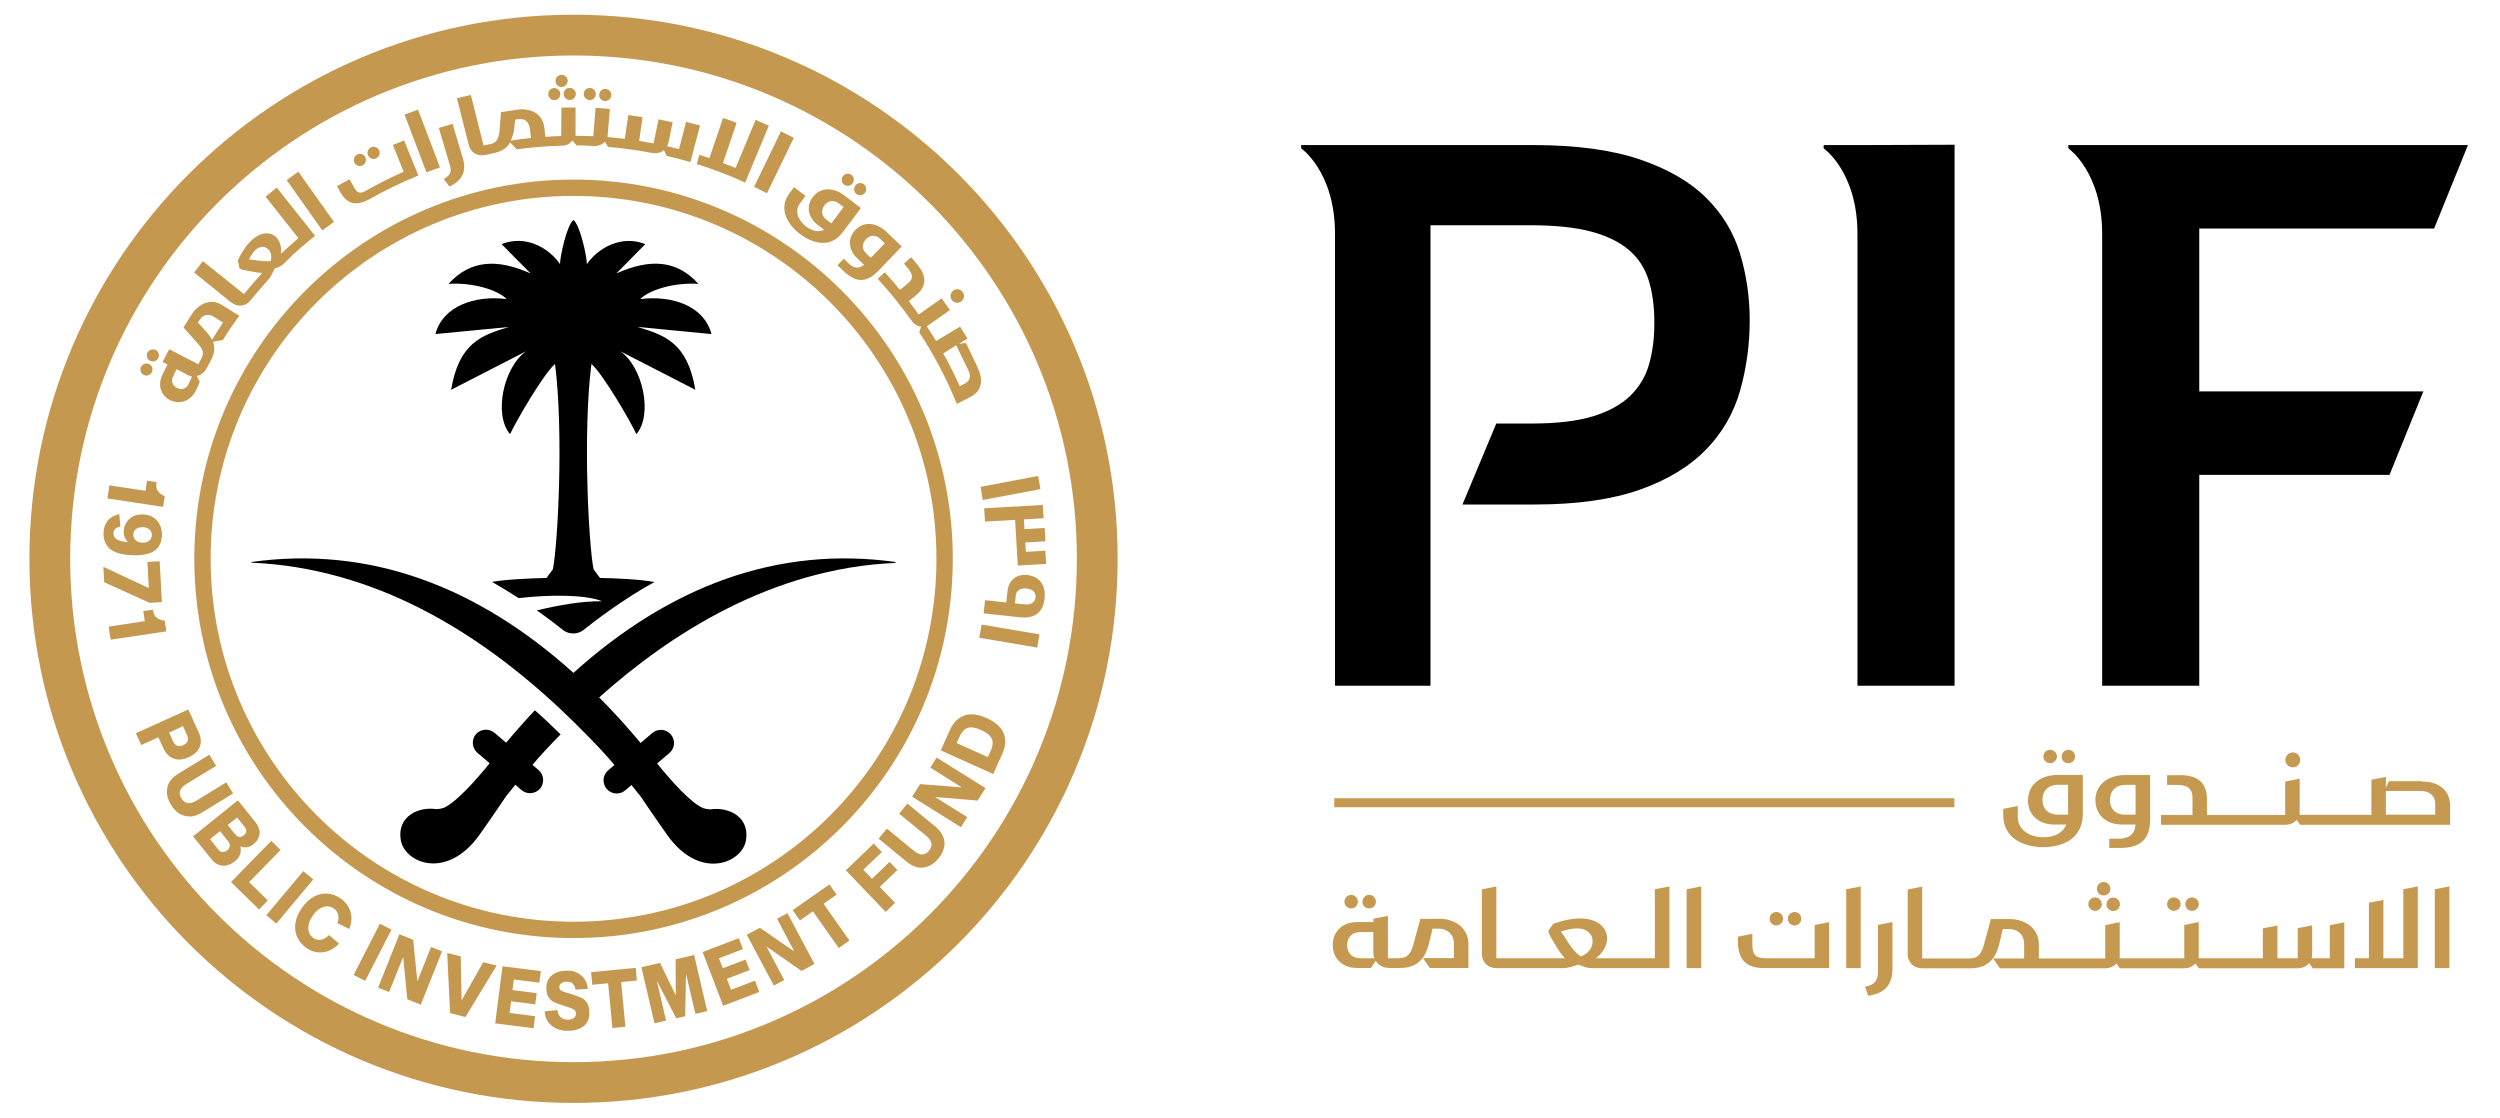 <svg width="170" height="76" viewBox="0 0 170 76" fill="none" xmlns="http://www.w3.org/2000/svg">
<path d="M118.326 17.256C117.893 15.822 117.129 14.553 116.034 13.466C114.938 12.371 113.441 11.504 111.535 10.85C109.628 10.196 107.193 9.865 104.254 9.865H90.781H88.481V10.086C88.481 10.086 90.781 11.677 90.781 15.901V46.629H97.273V15.318H104.144C105.783 15.318 107.138 15.467 108.21 15.751C109.281 16.042 110.14 16.46 110.77 17.004C111.408 17.547 111.85 18.233 112.11 19.052C112.362 19.872 112.496 20.825 112.496 21.92C112.496 23.015 112.378 23.921 112.141 24.757C111.905 25.592 111.479 26.309 110.857 26.916C110.235 27.514 109.391 27.979 108.32 28.31C107.248 28.633 105.877 28.799 104.199 28.799H101.749L99.448 34.306H104.365C107.24 34.306 109.62 33.967 111.511 33.297C113.402 32.628 114.899 31.714 116.01 30.571C117.121 29.429 117.893 28.09 118.326 26.561C118.76 25.032 118.98 23.433 118.98 21.763C118.98 20.203 118.76 18.698 118.326 17.264V17.256Z" fill="black"/>
<path d="M124.008 9.866V10.086C124.008 10.086 126.308 11.678 126.308 15.901V46.63H132.911V9.842L126.308 9.866H124.008Z" fill="black"/>
<path d="M165.521 15.538L167.821 9.865H140.646V10.086C140.646 10.086 142.947 11.677 142.947 15.901V46.629H149.55V32.289H162.487L164.788 26.616H149.55V15.538H165.528H165.521Z" fill="black"/>
<path d="M132.899 54.28H90.731V54.894H132.899V54.28Z" fill="#C5994F"/>
<path d="M137.897 54.422C137.897 55.438 138.685 56.069 139.662 56.069H140.505C140.284 56.652 139.654 56.935 138.976 56.935C138.086 56.935 137.211 56.486 137.211 55.548V54.808L136.219 55.005V55.43C136.219 56.943 137.535 57.605 138.921 57.605C140.395 57.605 141.632 56.935 141.632 55.344V52.696H139.922C138.905 52.696 137.905 53.24 137.905 54.422H137.897ZM140.631 55.281C140.631 55.281 140.631 55.359 140.631 55.391H139.875C139.323 55.391 138.89 55.029 138.89 54.39C138.89 53.713 139.362 53.366 139.898 53.366H140.631V55.281Z" fill="#C5994F"/>
<path d="M139.406 51.9C139.658 51.9 139.871 51.696 139.871 51.443C139.871 51.191 139.666 50.986 139.406 50.986C139.146 50.986 138.949 51.191 138.949 51.443C138.949 51.696 139.154 51.9 139.406 51.9Z" fill="#C5994F"/>
<path d="M140.648 51.9C140.901 51.9 141.105 51.696 141.105 51.443C141.105 51.191 140.901 50.986 140.648 50.986C140.396 50.986 140.191 51.191 140.191 51.443C140.191 51.696 140.388 51.9 140.648 51.9Z" fill="#C5994F"/>
<path d="M142.492 54.428C142.492 55.444 143.28 56.067 144.257 56.067H145.218C145.148 56.768 144.761 57.036 143.997 57.036H143.43V57.659H144.155C145.471 57.659 146.211 57.162 146.211 55.665V52.703H144.501C143.493 52.703 142.484 53.246 142.484 54.436L142.492 54.428ZM145.226 55.397H144.462C143.918 55.397 143.477 55.043 143.477 54.404C143.477 53.727 143.95 53.372 144.494 53.372H145.218V55.405L145.226 55.397Z" fill="#C5994F"/>
<path d="M155.911 52.177C156.186 52.177 156.415 51.956 156.415 51.673C156.415 51.389 156.186 51.169 155.911 51.169C155.635 51.169 155.406 51.397 155.406 51.673C155.406 51.949 155.627 52.177 155.911 52.177Z" fill="#C5994F"/>
<path d="M164.691 53.122H162.445L162.24 53.571V52.831L161.256 53.02V55.407H156.962H156.378V52.949L155.394 53.146V55.415H150.075V54.375C150.075 53.217 149.437 52.712 148.271 52.712H147.365V53.374H148.027C148.744 53.374 149.09 53.618 149.09 54.249V55.415H146.947V56.085H155.394C155.725 56.085 156 55.959 156.174 55.746L156.41 56.085H156.969H166.605V54.8C166.605 53.611 165.707 53.146 164.707 53.146L164.691 53.122ZM165.597 55.399H162.24V53.784H164.604C165.211 53.784 165.597 54.123 165.597 54.651V55.391V55.399Z" fill="#C5994F"/>
<path d="M91.879 61.773C92.131 61.773 92.336 61.569 92.336 61.316C92.336 61.064 92.131 60.852 91.879 60.852C91.627 60.852 91.422 61.056 91.422 61.316C91.422 61.576 91.627 61.773 91.879 61.773Z" fill="#C5994F"/>
<path d="M93.105 61.773C93.358 61.773 93.562 61.569 93.562 61.316C93.562 61.064 93.358 60.852 93.105 60.852C92.853 60.852 92.648 61.056 92.648 61.316C92.648 61.576 92.845 61.773 93.105 61.773Z" fill="#C5994F"/>
<path d="M97.844 62.481H96.584L96.158 64.049C95.977 64.766 95.78 65.16 95.118 65.16H94.377V62.276L93.392 62.473V62.702H92.258C91.328 62.702 90.627 63.316 90.627 64.262C90.627 65.207 91.328 65.822 92.258 65.822H93.227L93.55 65.333C93.731 65.641 94.062 65.822 94.48 65.822H95.189C96.316 65.822 96.899 65.255 97.167 64.175L97.411 63.151H97.868C98.396 63.151 98.868 63.513 98.868 64.167V65.152H96.757L97.222 65.822H99.853V64.222C99.853 63.041 98.868 62.473 97.852 62.473L97.844 62.481ZM92.479 65.16C91.951 65.16 91.604 64.805 91.604 64.27C91.604 63.734 91.951 63.379 92.479 63.379H93.385V64.75C93.385 64.9 93.408 65.034 93.448 65.16H92.479Z" fill="#C5994F"/>
<path d="M112.545 65.163H109.574H108.511C109.007 64.8 109.283 64.296 109.283 63.816C109.283 63.099 108.66 62.453 107.447 62.453C106.793 62.453 106.139 62.634 105.619 62.823L105.28 63.295L105.336 63.335L105.28 63.351L105.43 63.689C105.848 64.399 106.1 64.848 106.423 65.163H104.311H101.751V60.278L100.766 60.475V64.84C100.766 65.431 101.16 65.832 101.758 65.832H104.311H106.234C106.691 65.832 107.006 65.691 107.337 65.588C107.581 65.683 107.841 65.832 108.266 65.832H109.567H113.522V60.278L112.529 60.467V65.163H112.545ZM107.494 65.037C107.053 64.761 106.651 64.147 106.352 63.634C106.32 63.587 106.218 63.453 106.131 63.343C106.478 63.233 106.903 63.13 107.242 63.13C107.865 63.13 108.298 63.477 108.298 64.005C108.298 64.406 108.046 64.84 107.494 65.037Z" fill="#C5994F"/>
<path d="M114.691 65.832H115.684V60.278L114.691 60.467V65.832Z" fill="#C5994F"/>
<path d="M122.031 62.931C122.283 62.931 122.488 62.726 122.488 62.474C122.488 62.222 122.291 62.017 122.031 62.017C121.771 62.017 121.574 62.222 121.574 62.474C121.574 62.726 121.779 62.931 122.031 62.931Z" fill="#C5994F"/>
<path d="M120.789 62.931C121.041 62.931 121.246 62.726 121.246 62.474C121.246 62.222 121.041 62.017 120.789 62.017C120.537 62.017 120.332 62.222 120.332 62.474C120.332 62.726 120.537 62.931 120.789 62.931Z" fill="#C5994F"/>
<path d="M123.39 65.16H120.057C119.364 65.16 119.159 64.908 119.159 64.191V63.498L118.174 63.695V63.994C118.174 65.302 118.796 65.83 119.947 65.83H124.383V62.702L123.398 62.899V65.168L123.39 65.16Z" fill="#C5994F"/>
<path d="M125.543 65.832H126.528V60.278L125.543 60.467V65.832Z" fill="#C5994F"/>
<path d="M127.703 66.091C127.703 66.722 127.411 66.997 126.82 67.092L127.041 67.706C128.199 67.557 128.688 66.926 128.688 65.871V62.695L127.703 62.892V66.091Z" fill="#C5994F"/>
<path d="M142.465 61.938C142.717 61.938 142.922 61.733 142.922 61.481C142.922 61.229 142.717 61.024 142.465 61.024C142.213 61.024 142.008 61.229 142.008 61.481C142.008 61.733 142.213 61.938 142.465 61.938Z" fill="#C5994F"/>
<path d="M143.049 60.891C143.301 60.891 143.506 60.686 143.506 60.434C143.506 60.182 143.301 59.977 143.049 59.977C142.797 59.977 142.592 60.182 142.592 60.434C142.592 60.686 142.789 60.891 143.049 60.891Z" fill="#C5994F"/>
<path d="M143.24 61.491C143.24 61.735 143.437 61.948 143.697 61.948C143.957 61.948 144.154 61.743 144.154 61.491C144.154 61.239 143.949 61.034 143.697 61.034C143.445 61.034 143.24 61.239 143.24 61.491Z" fill="#C5994F"/>
<path d="M147.82 61.938C148.072 61.938 148.285 61.733 148.285 61.481C148.285 61.229 148.08 61.024 147.82 61.024C147.56 61.024 147.363 61.229 147.363 61.481C147.363 61.733 147.568 61.938 147.82 61.938Z" fill="#C5994F"/>
<path d="M149.061 61.938C149.313 61.938 149.518 61.733 149.518 61.481C149.518 61.229 149.321 61.024 149.061 61.024C148.801 61.024 148.604 61.229 148.604 61.481C148.604 61.733 148.801 61.938 149.061 61.938Z" fill="#C5994F"/>
<path d="M158.426 65.16H157.181C157.213 65.065 157.228 64.955 157.228 64.837V62.922L156.244 63.119V65.16H154.865V62.938L153.872 63.127V65.16H149.515V62.702L148.53 62.898V65.168H144.141V62.709L143.156 62.906V65.175H138.642V64.246C138.642 63.064 137.657 62.497 136.64 62.497H135.38L134.954 64.065C134.773 64.782 134.576 65.175 133.914 65.175H133.749C133.749 65.175 133.741 65.191 133.725 65.199C133.717 65.199 133.725 65.175 133.709 65.175H130.708V60.291L129.723 60.487V64.853C129.723 65.443 130.117 65.845 130.715 65.845H133.709C133.709 65.845 133.717 65.829 133.725 65.822C133.733 65.822 133.733 65.845 133.749 65.845H133.969C135.104 65.845 135.679 65.278 135.947 64.199L136.191 63.174H136.64C137.168 63.174 137.641 63.537 137.641 64.191V65.175H135.53L135.994 65.845H143.133C143.464 65.845 143.739 65.719 143.913 65.507L144.149 65.845H148.506C148.837 65.845 149.113 65.719 149.286 65.507L149.523 65.845H156.228C156.567 65.845 156.842 65.711 157.024 65.491L157.268 65.845H159.411V62.717L158.426 62.914V65.183V65.16Z" fill="#C5994F"/>
<path d="M163.426 65.163H162.071V61.192L161.086 61.389V65.163H160.133V65.832H164.411V60.278L163.426 60.467V65.163Z" fill="#C5994F"/>
<path d="M165.566 60.467V65.832H166.559V60.278L165.566 60.467Z" fill="#C5994F"/>
<path d="M76 38C76 58.438 59.438 75 39 75C18.562 75 2 58.438 2 38C2 17.562 18.562 1 39 1C59.438 1 76 17.562 76 38ZM39 3.773C20.098 3.773 4.773 19.098 4.773 38C4.773 56.902 20.098 72.227 39 72.227C57.902 72.227 73.227 56.902 73.227 38C73.227 19.098 57.902 3.773 39 3.773Z" fill="#C4984F"/>
<path d="M39.001 12.211C24.756 12.211 13.213 23.754 13.213 38C13.213 52.245 24.756 63.788 39.001 63.788C53.246 63.788 64.789 52.245 64.789 38C64.789 23.754 53.246 12.211 39.001 12.211ZM39.001 62.677C25.37 62.677 14.324 51.63 14.324 38C14.324 24.369 25.37 13.322 39.001 13.322C52.632 13.322 63.678 24.369 63.678 38C63.678 51.63 52.632 62.677 39.001 62.677Z" fill="#C4984F"/>
<path d="M70.743 33.264L66.827 33.997L66.678 33.106L70.594 32.366L70.751 33.264H70.743Z" fill="#C4984F"/>
<path d="M70.527 44.035L66.588 43.365L66.753 42.475L70.685 43.136L70.535 44.035H70.527Z" fill="#C4984F"/>
<path d="M66.889 41.711L66.983 40.813L68.425 40.963L68.512 40.183C68.583 39.529 69.047 39.017 69.859 39.103C70.615 39.182 71.135 39.726 71.033 40.703C70.923 41.759 70.214 42.066 69.402 41.979L66.889 41.711ZM69.662 41.097C70.08 41.144 70.379 40.978 70.418 40.624C70.45 40.317 70.253 40.065 69.804 40.017C69.386 39.97 69.118 40.167 69.079 40.466L69.016 41.026L69.654 41.097H69.662Z" fill="#C4984F"/>
<path d="M69.626 35.32L69.666 35.982L71.037 35.903L71.092 36.809L69.721 36.888L69.76 37.526L71.084 37.447L71.139 38.345L69.209 38.456L69.028 35.351L66.979 35.469L66.924 34.563L70.911 34.335L70.966 35.241L69.634 35.32H69.626Z" fill="#C4984F"/>
<path d="M11.1 34.469L7.303 33.894L7.437 33.004L9.895 33.374L9.997 32.688L10.651 32.791L10.636 32.893C10.604 33.098 10.643 33.272 10.762 33.421C10.872 33.563 11.022 33.673 11.203 33.736L11.093 34.477L11.1 34.469Z" fill="#C4984F"/>
<path d="M8.594 35.533C8.704 35.36 8.854 35.218 9.051 35.115C9.248 35.013 9.469 34.966 9.729 34.982C10.036 34.997 10.288 35.076 10.485 35.226C10.682 35.368 10.816 35.549 10.903 35.762C10.989 35.974 11.021 36.187 11.013 36.416C10.981 36.928 10.792 37.29 10.438 37.495C10.083 37.7 9.579 37.786 8.941 37.755C8.216 37.716 7.712 37.558 7.428 37.282C7.144 37.007 7.018 36.644 7.042 36.203C7.058 35.864 7.16 35.588 7.349 35.376C7.538 35.155 7.79 35.021 8.113 34.966L8.184 35.817C7.885 35.864 7.735 36.006 7.719 36.234C7.712 36.447 7.79 36.597 7.972 36.691C8.153 36.786 8.389 36.849 8.681 36.865V36.849C8.586 36.746 8.515 36.628 8.468 36.502C8.421 36.376 8.405 36.234 8.413 36.085C8.421 35.895 8.484 35.714 8.594 35.541V35.533ZM9.248 35.974C9.13 36.069 9.075 36.187 9.067 36.337C9.059 36.479 9.106 36.612 9.216 36.723C9.327 36.833 9.476 36.896 9.666 36.904C9.863 36.912 10.02 36.873 10.138 36.77C10.257 36.676 10.319 36.55 10.327 36.4C10.335 36.25 10.288 36.124 10.186 36.022C10.083 35.919 9.933 35.856 9.729 35.848C9.532 35.84 9.366 35.88 9.256 35.974H9.248Z" fill="#C4984F"/>
<path d="M10.858 38.165L11.008 40.946L10.173 40.993L7.084 39.591L7.029 38.543L10.118 39.992L10.023 38.212L10.858 38.165Z" fill="#C4984F"/>
<path d="M11.318 42.932L7.521 43.499L7.387 42.609L9.845 42.239L9.743 41.553L10.396 41.459L10.412 41.561C10.444 41.766 10.53 41.923 10.688 42.026C10.838 42.128 11.011 42.191 11.2 42.199L11.31 42.94L11.318 42.932Z" fill="#C4984F"/>
<path d="M65.36 20.5C65.565 20.351 65.62 20.075 65.47 19.862C65.32 19.657 65.037 19.602 64.832 19.752C64.627 19.902 64.572 20.193 64.722 20.398C64.871 20.603 65.155 20.65 65.36 20.5Z" fill="#C4984F"/>
<path d="M66.466 24.952L65.686 23.321L65.213 23.376L65.788 23.021L65.284 22.21L63.653 23.187C63.448 22.848 63.243 22.517 63.022 22.194L64.598 21.083L64.031 20.287L62.471 21.39C62.25 21.083 62.03 20.776 61.801 20.476L62.282 20.082C62.999 19.491 63.054 18.822 62.392 18.01L61.959 17.49L61.47 17.924L61.738 18.239C62.108 18.688 62.093 18.971 61.77 19.239L61.202 19.712C60.864 19.302 60.525 18.901 60.162 18.515L59.682 18.956C60.493 19.838 61.258 20.784 61.951 21.761C62.14 22.029 62.368 22.186 62.636 22.21L62.51 22.604C63.511 24.124 64.37 25.747 65.063 27.465L65.977 27C66.891 26.535 66.828 25.677 66.458 24.96L66.466 24.952ZM65.67 26.055L65.26 26.26C64.921 25.495 64.543 24.755 64.141 24.03L65.024 23.478L65.843 25.172C66.04 25.558 65.961 25.897 65.662 26.047L65.67 26.055Z" fill="#C4984F"/>
<path d="M58.541 14.15L57.296 15.805C56.508 16.853 55.334 16.616 54.405 15.915C53.507 15.238 52.923 14.15 53.688 13.134L53.995 12.732L54.775 13.323L54.405 13.819C53.971 14.395 54.334 15.041 54.838 15.419C55.2 15.695 55.657 15.821 56.044 15.624L55.602 15.293C54.964 14.812 54.791 14.032 55.264 13.41C55.839 12.646 56.753 12.787 57.414 13.292L58.549 14.15H58.541ZM57.005 13.812C56.713 13.591 56.327 13.607 56.059 13.969C55.807 14.308 55.87 14.694 56.177 14.923L56.532 15.19C56.532 15.19 56.571 15.143 56.579 15.127L57.367 14.079L57.005 13.812ZM57.399 12.551C57.218 12.417 57.186 12.157 57.32 11.976C57.462 11.795 57.714 11.755 57.895 11.889C58.076 12.031 58.116 12.283 57.974 12.472C57.84 12.653 57.58 12.693 57.391 12.551H57.399ZM58.242 13.189C58.06 13.055 58.029 12.795 58.163 12.614C58.305 12.433 58.557 12.393 58.738 12.527C58.919 12.669 58.959 12.921 58.817 13.11C58.683 13.292 58.423 13.331 58.242 13.189Z" fill="#C4984F"/>
<path d="M61.322 16.758L59.723 18.421C58.832 19.343 58.1 19.146 57.327 18.397L56.949 18.035L57.375 17.594L57.643 17.854C58.036 18.24 58.36 18.318 58.754 18.003L58.273 17.546C57.698 16.987 57.619 16.207 58.163 15.64C58.825 14.954 59.707 15.214 60.306 15.789L61.33 16.774L61.322 16.758ZM59.211 17.538L60.164 16.546L59.841 16.23C59.581 15.978 59.195 15.947 58.888 16.262C58.596 16.569 58.612 16.955 58.888 17.223L59.211 17.53V17.538Z" fill="#C4984F"/>
<path d="M25.592 10.762C25.797 10.659 25.875 10.407 25.773 10.21C25.671 10.005 25.418 9.927 25.213 10.029C25.009 10.132 24.93 10.384 25.04 10.588C25.143 10.786 25.395 10.872 25.592 10.762Z" fill="#C4984F"/>
<path d="M24.663 11.242C24.867 11.139 24.946 10.887 24.844 10.69C24.741 10.486 24.489 10.407 24.284 10.509C24.087 10.611 24.001 10.864 24.111 11.069C24.213 11.265 24.458 11.352 24.663 11.242Z" fill="#C4984F"/>
<path d="M38.33 6.397C38.33 6.618 38.519 6.799 38.748 6.799C38.976 6.799 39.158 6.61 39.158 6.381C39.158 6.153 38.968 5.972 38.732 5.972C38.504 5.972 38.322 6.161 38.33 6.397Z" fill="#C4984F"/>
<path d="M37.691 6.815C37.92 6.815 38.101 6.626 38.101 6.397C38.101 6.169 37.912 5.988 37.683 5.988C37.455 5.988 37.274 6.177 37.282 6.405C37.282 6.634 37.471 6.815 37.699 6.807L37.691 6.815Z" fill="#C4984F"/>
<path d="M38.193 5.916C38.422 5.916 38.603 5.727 38.603 5.499C38.603 5.27 38.414 5.089 38.178 5.089C37.949 5.089 37.768 5.278 37.776 5.514C37.776 5.735 37.965 5.924 38.193 5.916Z" fill="#C4984F"/>
<path d="M41.123 6.871C41.352 6.887 41.549 6.714 41.565 6.485C41.58 6.257 41.407 6.06 41.178 6.044C40.95 6.028 40.761 6.202 40.745 6.438C40.729 6.666 40.903 6.856 41.131 6.871H41.123Z" fill="#C4984F"/>
<path d="M40.075 6.808C40.303 6.824 40.5 6.65 40.516 6.422C40.532 6.193 40.358 5.996 40.13 5.98C39.901 5.965 39.712 6.138 39.696 6.367C39.681 6.595 39.854 6.784 40.082 6.8L40.075 6.808Z" fill="#C4984F"/>
<path d="M28.449 11.937L27.48 9.549L26.716 9.857L27.448 11.677C26.456 12.11 25.4 12.669 24.888 12.969C24.486 13.197 24.281 13.134 24.068 12.732L23.777 12.189L22.918 12.654L23.107 13.008C23.611 13.938 24.25 13.993 25.069 13.575C26.148 12.961 27.275 12.409 28.441 11.937H28.449Z" fill="#C4984F"/>
<path d="M44.331 10.392C44.662 10.455 44.945 10.392 45.15 10.203L45.324 10.597C45.875 10.723 46.411 10.865 46.947 11.023L47.6 8.533L46.655 8.288L46.174 10.14C45.907 10.069 45.639 10.006 45.363 9.943C45.41 9.856 45.45 9.746 45.473 9.636L45.741 8.312L44.78 8.115L44.441 9.754C44.118 9.691 43.787 9.636 43.464 9.581L43.693 7.965L42.723 7.824L42.487 9.439C42.133 9.399 41.675 9.352 41.313 9.321L41.471 7.406L40.502 7.327L40.344 9.265C39.942 9.25 39.54 9.234 39.138 9.234V7.311H38.177L38.161 9.25C37.799 9.258 37.444 9.281 37.09 9.305L37.011 8.651C36.885 7.69 36.042 7.343 35.207 7.453L34.064 7.627L33.97 8.903C33.899 9.415 33.765 9.73 33.355 9.793L32.883 9.896L32.016 6.453L31.07 6.681L31.866 9.817C32 10.384 32.457 10.652 33.016 10.534C33.182 10.502 33.347 10.463 33.505 10.432C34.072 10.321 34.474 10.085 34.687 9.683L35.144 10.156C36.152 10.014 37.177 9.935 38.217 9.904C38.54 9.904 38.752 9.762 38.926 9.557L39.209 9.888C39.588 9.888 39.974 9.904 40.352 9.927C40.675 9.943 40.943 9.833 41.132 9.636L41.345 9.99C42.353 10.077 43.354 10.211 44.331 10.4V10.392ZM34.742 9.549C34.821 9.36 34.907 9.132 34.947 8.895L35.033 8.131L35.286 8.099C35.64 8.052 35.971 8.265 36.026 8.714L36.113 9.384C35.656 9.431 35.199 9.486 34.742 9.557V9.549Z" fill="#C4984F"/>
<path d="M52.282 8.539L51.383 8.153L50.02 11.423C49.737 11.305 49.445 11.194 49.161 11.084L50.091 8.35L49.169 8.019L48.24 10.753C48.011 10.674 47.783 10.595 47.554 10.525L47.381 11.155C48.508 11.509 49.611 11.927 50.674 12.416L52.282 8.539Z" fill="#C4984F"/>
<path d="M28.43 7.461L29.919 11.384L28.997 11.715L27.508 7.791L28.43 7.453V7.461Z" fill="#C4984F"/>
<path d="M31.479 10.786C31.723 11.621 31.463 12.259 30.565 12.685L30.171 12.173C30.557 11.96 30.738 11.724 30.604 11.282L29.84 8.698L30.777 8.422L31.479 10.786Z" fill="#C4984F"/>
<path d="M53.982 9.368L52.154 13.142L51.279 12.701L53.107 8.935L53.982 9.376V9.368Z" fill="#C4984F"/>
<path d="M10.135 24.755C9.922 24.66 9.678 24.755 9.584 24.959C9.489 25.164 9.584 25.409 9.789 25.503C9.993 25.598 10.238 25.503 10.332 25.298C10.427 25.085 10.332 24.841 10.135 24.747V24.755Z" fill="#C4984F"/>
<path d="M10.573 23.794C10.36 23.7 10.116 23.794 10.021 23.999C9.927 24.204 10.021 24.448 10.226 24.543C10.431 24.637 10.675 24.543 10.77 24.338C10.864 24.125 10.77 23.881 10.573 23.786V23.794Z" fill="#C4984F"/>
<path d="M16.266 21.462C16.171 21.407 15.793 21.186 15.116 20.753C14.328 20.248 13.485 20.666 13.035 21.383L12.476 22.265L13.366 23.266C13.721 23.644 13.91 23.951 13.721 24.322L13.705 24.353L13.65 24.456L13.485 24.771L11.507 23.747L11.058 24.613L11.396 24.787L11.05 25.464C10.719 26.126 10.892 26.867 11.562 27.206C12.232 27.544 12.964 27.253 13.303 26.591L13.343 26.512C13.39 26.41 13.437 26.299 13.485 26.197L13.587 25.968L13.382 25.567C13.642 25.519 13.855 25.354 14.02 25.102C14.091 24.968 14.312 24.558 14.312 24.558C14.588 24.046 14.635 23.676 14.485 23.235L15.155 23.124C15.509 22.549 15.888 21.99 16.282 21.454L16.266 21.462ZM12.831 26.11C12.681 26.425 12.374 26.536 12.058 26.386C11.727 26.236 11.617 25.929 11.767 25.606L12.003 25.102L12.736 25.488C12.846 25.543 12.957 25.582 13.059 25.606L12.823 26.11H12.831ZM14.461 23.045L14.414 23.116C14.328 22.927 14.131 22.667 13.997 22.525C13.863 22.384 13.461 21.934 13.461 21.934L13.595 21.722C13.784 21.422 14.162 21.296 14.54 21.541L15.171 21.934C14.926 22.297 14.69 22.667 14.454 23.045H14.461Z" fill="#C4984F"/>
<path d="M18.155 19.128C18.431 18.821 18.549 18.538 18.667 18.262C18.896 18.191 19.156 18.096 19.416 17.821C20.03 17.174 20.732 16.599 21.425 16.04L18.817 12.754L18.061 13.377L20.29 16.19C19.889 16.536 19.495 16.899 19.108 17.261C19.164 16.796 19.022 16.363 18.77 16.119C18.368 15.733 17.667 15.741 16.981 16.465C16.619 16.844 16.359 17.308 16.17 17.71C16.17 17.71 16.272 18.175 16.28 18.215C16.296 18.278 16.414 18.325 16.5 18.349C16.595 18.372 17.493 18.538 17.824 18.569C17.399 19.034 16.989 19.507 16.595 19.995H16.587L13.798 17.758L13.199 18.53L15.697 20.547C16.154 20.909 16.705 20.854 17.06 20.397C17.407 19.964 17.769 19.538 18.147 19.128H18.155ZM16.926 17.639C17.036 17.434 17.17 17.206 17.312 17.056C17.604 16.749 17.966 16.686 18.234 16.946C18.423 17.127 18.51 17.419 18.399 17.758C18.021 17.797 17.052 17.655 16.926 17.639Z" fill="#C4984F"/>
<path d="M20.282 11.669L22.709 15.088L21.921 15.671L19.494 12.252L20.282 11.677V11.669Z" fill="#C4984F"/>
<path d="M13.58 50.789C13.461 51.089 13.209 51.318 12.831 51.491C12.453 51.664 12.114 51.696 11.815 51.585C11.515 51.483 11.279 51.246 11.114 50.892L10.767 50.136L9.601 50.663L9.238 49.86L12.807 48.245L13.517 49.813C13.682 50.175 13.698 50.498 13.58 50.797V50.789ZM11.775 50.419C11.846 50.569 11.941 50.663 12.059 50.711C12.177 50.75 12.311 50.742 12.461 50.671C12.611 50.6 12.705 50.514 12.752 50.396C12.8 50.277 12.792 50.144 12.721 49.994L12.445 49.379L11.5 49.813L11.775 50.427V50.419Z" fill="#C4984F"/>
<path d="M12.911 55.518C12.651 55.518 12.407 55.455 12.186 55.321C11.966 55.18 11.776 54.983 11.627 54.723C11.383 54.329 11.304 53.943 11.375 53.564C11.445 53.186 11.698 52.871 12.123 52.611L14.235 51.319L14.7 52.075L12.675 53.312C12.218 53.588 12.107 53.919 12.336 54.289C12.564 54.667 12.911 54.715 13.36 54.439L15.385 53.202L15.85 53.958L13.738 55.251C13.455 55.424 13.179 55.518 12.911 55.526V55.518Z" fill="#C4984F"/>
<path d="M17.642 56.707C17.618 56.975 17.476 57.211 17.232 57.408C17.09 57.526 16.94 57.589 16.799 57.613C16.649 57.636 16.507 57.613 16.365 57.558L16.349 57.574C16.389 57.755 16.381 57.928 16.326 58.093C16.271 58.267 16.152 58.417 15.979 58.558C15.695 58.787 15.404 58.897 15.128 58.866C14.845 58.842 14.592 58.692 14.372 58.416L13.127 56.872L16.176 54.422L17.374 55.911C17.587 56.171 17.673 56.439 17.649 56.707H17.642ZM14.837 57.763C14.923 57.873 15.018 57.928 15.128 57.936C15.231 57.944 15.341 57.904 15.443 57.826C15.554 57.739 15.609 57.644 15.625 57.534C15.64 57.424 15.601 57.321 15.514 57.211L14.963 56.518L14.285 57.061L14.837 57.755V57.763ZM16.011 56.746C16.09 56.849 16.184 56.904 16.279 56.912C16.373 56.919 16.476 56.888 16.578 56.801C16.68 56.722 16.736 56.628 16.744 56.533C16.759 56.431 16.72 56.337 16.641 56.234L16.121 55.588L15.483 56.1L16.003 56.746H16.011Z" fill="#C4984F"/>
<path d="M15.713 59.976L18.447 57.179L19.077 57.802L16.942 59.984L18.21 61.229L17.612 61.844L15.713 59.984V59.976Z" fill="#C4984F"/>
<path d="M18.109 62.237L20.623 59.235L21.3 59.803L18.787 62.805L18.109 62.237Z" fill="#C4984F"/>
<path d="M22.394 64.641C22.15 64.744 21.89 64.783 21.614 64.759C21.346 64.736 21.086 64.633 20.834 64.46C20.55 64.263 20.346 64.019 20.212 63.735C20.078 63.451 20.038 63.136 20.086 62.79C20.133 62.451 20.275 62.104 20.519 61.75C20.763 61.403 21.031 61.143 21.338 60.977C21.646 60.812 21.953 60.741 22.268 60.765C22.583 60.788 22.883 60.899 23.166 61.096C23.41 61.269 23.592 61.474 23.718 61.71C23.836 61.947 23.899 62.199 23.899 62.451C23.899 62.703 23.844 62.947 23.741 63.168L22.938 62.774C23.017 62.593 23.04 62.404 23.001 62.222C22.962 62.041 22.859 61.891 22.694 61.773C22.567 61.687 22.418 61.639 22.26 61.631C22.095 61.631 21.929 61.679 21.756 61.781C21.583 61.883 21.417 62.049 21.267 62.27C21.11 62.49 21.015 62.703 20.984 62.9C20.944 63.097 20.96 63.27 21.023 63.428C21.086 63.578 21.181 63.696 21.307 63.782C21.48 63.901 21.654 63.94 21.843 63.901C22.032 63.861 22.205 63.759 22.37 63.585L23.056 64.168C22.859 64.373 22.638 64.531 22.394 64.641Z" fill="#C4984F"/>
<path d="M24.045 66.297L25.833 62.815L26.621 63.216L24.833 66.699L24.045 66.297Z" fill="#C4984F"/>
<path d="M28.618 68.319L27.696 67.949L27.421 65.097H27.405L26.459 67.46L25.711 67.161L27.161 63.529L28.098 63.907L28.374 66.704H28.39L29.312 64.395L30.06 64.695L28.61 68.327L28.618 68.319Z" fill="#C4984F"/>
<path d="M33.775 65.659L31.647 69.157L30.607 68.889L30.41 64.8L31.332 65.036L31.387 67.999H31.403L32.861 65.43L33.775 65.659Z" fill="#C4984F"/>
<path d="M34.848 67.329L36.495 67.534L36.4 68.298L34.753 68.085L34.651 68.881L36.384 69.102L36.282 69.921L33.674 69.59L34.17 65.706L36.778 66.037L36.676 66.825L34.942 66.604L34.848 67.329Z" fill="#C4984F"/>
<path d="M38.965 66.896C38.863 66.801 38.721 66.754 38.548 66.754C38.39 66.754 38.272 66.785 38.178 66.856C38.083 66.927 38.036 67.014 38.036 67.124C38.036 67.219 38.067 67.29 38.138 67.345C38.209 67.4 38.312 67.439 38.453 67.479L38.989 67.644C39.225 67.715 39.422 67.794 39.564 67.865C39.706 67.936 39.832 68.062 39.935 68.227C40.037 68.393 40.084 68.621 40.077 68.905C40.077 69.307 39.927 69.614 39.643 69.811C39.359 70.008 39.013 70.102 38.579 70.095C38.146 70.095 37.791 69.969 37.508 69.74C37.224 69.511 37.067 69.189 37.035 68.771L37.91 68.684C37.925 68.897 37.996 69.062 38.123 69.173C38.248 69.283 38.406 69.338 38.603 69.338C38.769 69.338 38.903 69.307 39.005 69.236C39.107 69.165 39.163 69.07 39.163 68.936C39.163 68.818 39.131 68.724 39.052 68.668C38.973 68.613 38.847 68.55 38.658 68.495L38.17 68.338C37.957 68.267 37.776 68.196 37.634 68.125C37.492 68.054 37.382 67.936 37.287 67.786C37.193 67.636 37.153 67.431 37.153 67.179C37.153 66.793 37.295 66.502 37.555 66.297C37.823 66.092 38.162 65.998 38.579 66.005C38.965 66.005 39.281 66.124 39.533 66.336C39.785 66.549 39.935 66.848 39.982 67.242L39.131 67.297C39.115 67.132 39.052 66.998 38.95 66.904L38.965 66.896Z" fill="#C4984F"/>
<path d="M43.315 66.673L42.236 66.776L42.528 69.817L41.645 69.904L41.353 66.862L40.274 66.965L40.195 66.106L43.229 65.814L43.307 66.673H43.315Z" fill="#C4984F"/>
<path d="M47.2 64.941L48.09 68.754L47.287 68.944L46.664 66.272H46.649L46.593 69.101L45.987 69.243L44.687 66.73H44.671L45.294 69.4L44.506 69.582L43.615 65.768L44.884 65.477L45.94 67.659H45.955L45.94 65.232L47.2 64.941Z" fill="#C4984F"/>
<path d="M49.15 65.839L50.702 65.248L50.978 65.965L49.426 66.556L49.71 67.305L51.341 66.682L51.632 67.454L49.174 68.392L47.779 64.736L50.238 63.798L50.521 64.539L48.89 65.161L49.15 65.839Z" fill="#C4984F"/>
<path d="M55.377 65.556L54.502 66.02L52.146 64.382H52.13L53.328 66.643L52.619 67.021L50.783 63.562L51.673 63.089L53.99 64.689H54.006L52.84 62.475L53.549 62.097L55.385 65.556H55.377Z" fill="#C4984F"/>
<path d="M56.887 60.835L56.004 61.457L57.761 63.955L57.036 64.467L55.279 61.969L54.397 62.592L53.9 61.891L56.398 60.142L56.894 60.843L56.887 60.835Z" fill="#C4984F"/>
<path d="M58.705 59.142L59.296 59.757L60.494 58.606L61.022 59.158L59.824 60.308L60.864 61.395L60.226 62.01L57.516 59.181L59.414 57.361L59.966 57.937L58.705 59.142Z" fill="#C4984F"/>
<path d="M64.143 56.904C64.237 57.149 64.253 57.401 64.19 57.653C64.127 57.905 64.001 58.149 63.812 58.378C63.52 58.732 63.181 58.937 62.803 58.992C62.425 59.047 62.039 58.913 61.653 58.598L59.746 57.03L60.306 56.345L62.141 57.85C62.551 58.189 62.898 58.189 63.173 57.85C63.457 57.511 63.386 57.172 62.977 56.833L61.141 55.328L61.7 54.643L63.607 56.211C63.867 56.424 64.04 56.652 64.135 56.904H64.143Z" fill="#C4984F"/>
<path d="M67.007 53.595L66.479 54.438L63.619 54.201V54.217L65.77 55.565L65.344 56.25L62.027 54.178L62.563 53.319L65.368 53.54V53.524L63.264 52.2L63.69 51.515L67.007 53.587V53.595Z" fill="#C4984F"/>
<path d="M65.562 48.654C65.988 48.504 66.5 48.559 67.099 48.835C67.698 49.103 68.084 49.45 68.249 49.867C68.415 50.285 68.391 50.742 68.17 51.23L67.54 52.633L63.971 51.026L64.601 49.623C64.822 49.135 65.145 48.812 65.57 48.662L65.562 48.654ZM67.382 51.026C67.516 50.726 67.54 50.466 67.445 50.246C67.359 50.025 67.114 49.828 66.728 49.647C66.342 49.474 66.027 49.418 65.806 49.497C65.578 49.576 65.397 49.765 65.263 50.064L65.05 50.529L67.17 51.483L67.382 51.018V51.026Z" fill="#C4984F"/>
<path fill-rule="evenodd" clip-rule="evenodd" d="M60.889 38.262V38.215C52.853 37.096 45.533 39.869 38.994 45.755C32.454 39.869 25.134 37.096 17.098 38.215V38.262C25.481 38.624 32.501 42.958 38.119 48.229C39.222 49.261 40.947 51.002 41.783 52.019L41.357 52.381C40.979 52.697 40.932 53.264 41.255 53.642C41.57 54.02 42.137 54.067 42.516 53.744L42.941 53.382C43.217 53.721 43.469 54.036 43.579 54.178C43.579 54.178 44.469 55.509 45.376 56.786C47.597 59.898 50.458 58.692 50.725 57.148C51.001 55.533 49.528 54.855 48.33 55.036C48.33 55.036 48.094 55.036 47.826 54.958C46.967 54.603 45.604 53.051 44.682 51.916L45.517 51.207C45.896 50.892 45.943 50.325 45.62 49.947C45.305 49.569 44.737 49.521 44.359 49.844L43.563 50.522C42.642 49.419 41.704 48.387 40.743 47.425C45.588 43.092 52.506 38.64 60.889 38.278V38.262Z" fill="black"/>
<path d="M43.392 22.235L48.379 22.716C47.891 20.817 45.724 20.061 43.534 20.337C44.196 19.675 45.929 19.194 47.489 19.304C46.016 17.65 44.156 17.587 41.911 18.595L43.88 16.602C42.273 15.956 40.681 16.846 39.909 17.957C39.909 17.453 39.452 15.318 38.995 14.955C38.538 15.318 38.081 17.453 38.081 17.957C37.309 16.838 35.718 15.948 34.11 16.602L36.08 18.595C33.834 17.587 31.983 17.658 30.502 19.304C32.062 19.194 33.795 19.675 34.457 20.337C32.267 20.061 30.1 20.825 29.611 22.716L34.599 22.235C32.747 22.795 31.211 23.315 30.675 26.506L35.781 23.882C34.236 24.962 33.551 28.208 34.685 29.523C35.072 28.672 36.97 25.403 37.742 24.749C38.341 29.468 37.924 37.142 37.593 38.718L37.16 39.301C36.198 39.325 34.441 39.388 33.456 39.569C34.071 39.916 34.685 40.294 35.269 40.672C37.222 40.444 39.775 40.404 40.934 40.885C39.539 40.869 37.932 41.161 36.505 41.508C37.309 42.075 37.955 42.571 38.294 42.847C38.491 43.005 38.743 43.075 38.98 43.075C39.216 43.075 39.468 43.005 39.665 42.847C40.374 42.272 42.462 40.688 44.503 39.577C43.518 39.388 41.761 39.317 40.8 39.301L40.366 38.718C40.035 37.142 39.618 29.476 40.217 24.749C40.989 25.411 42.888 28.672 43.274 29.523C44.408 28.208 43.723 24.962 42.178 23.882L47.284 26.506C46.748 23.315 45.212 22.795 43.36 22.235H43.392Z" fill="black"/>
<path fill-rule="evenodd" clip-rule="evenodd" d="M36.205 52.018C36.654 51.466 37.379 50.694 38.12 49.938C37.812 49.638 37.521 49.355 37.269 49.118C36.977 48.843 36.678 48.567 36.37 48.299C35.709 49 35.055 49.741 34.416 50.505L33.621 49.827C33.242 49.512 32.683 49.559 32.36 49.93C32.045 50.308 32.092 50.867 32.462 51.19L33.298 51.9C32.368 53.042 31.005 54.586 30.154 54.941C29.886 55.028 29.657 55.02 29.65 55.02C28.452 54.838 26.979 55.516 27.254 57.131C27.522 58.683 30.382 59.881 32.604 56.769C33.51 55.492 34.401 54.161 34.401 54.161C34.511 54.019 34.763 53.704 35.039 53.365L35.464 53.727C35.843 54.043 36.402 53.995 36.725 53.625C37.04 53.247 36.993 52.688 36.623 52.364L36.197 52.002L36.205 52.018Z" fill="black"/>
</svg>
